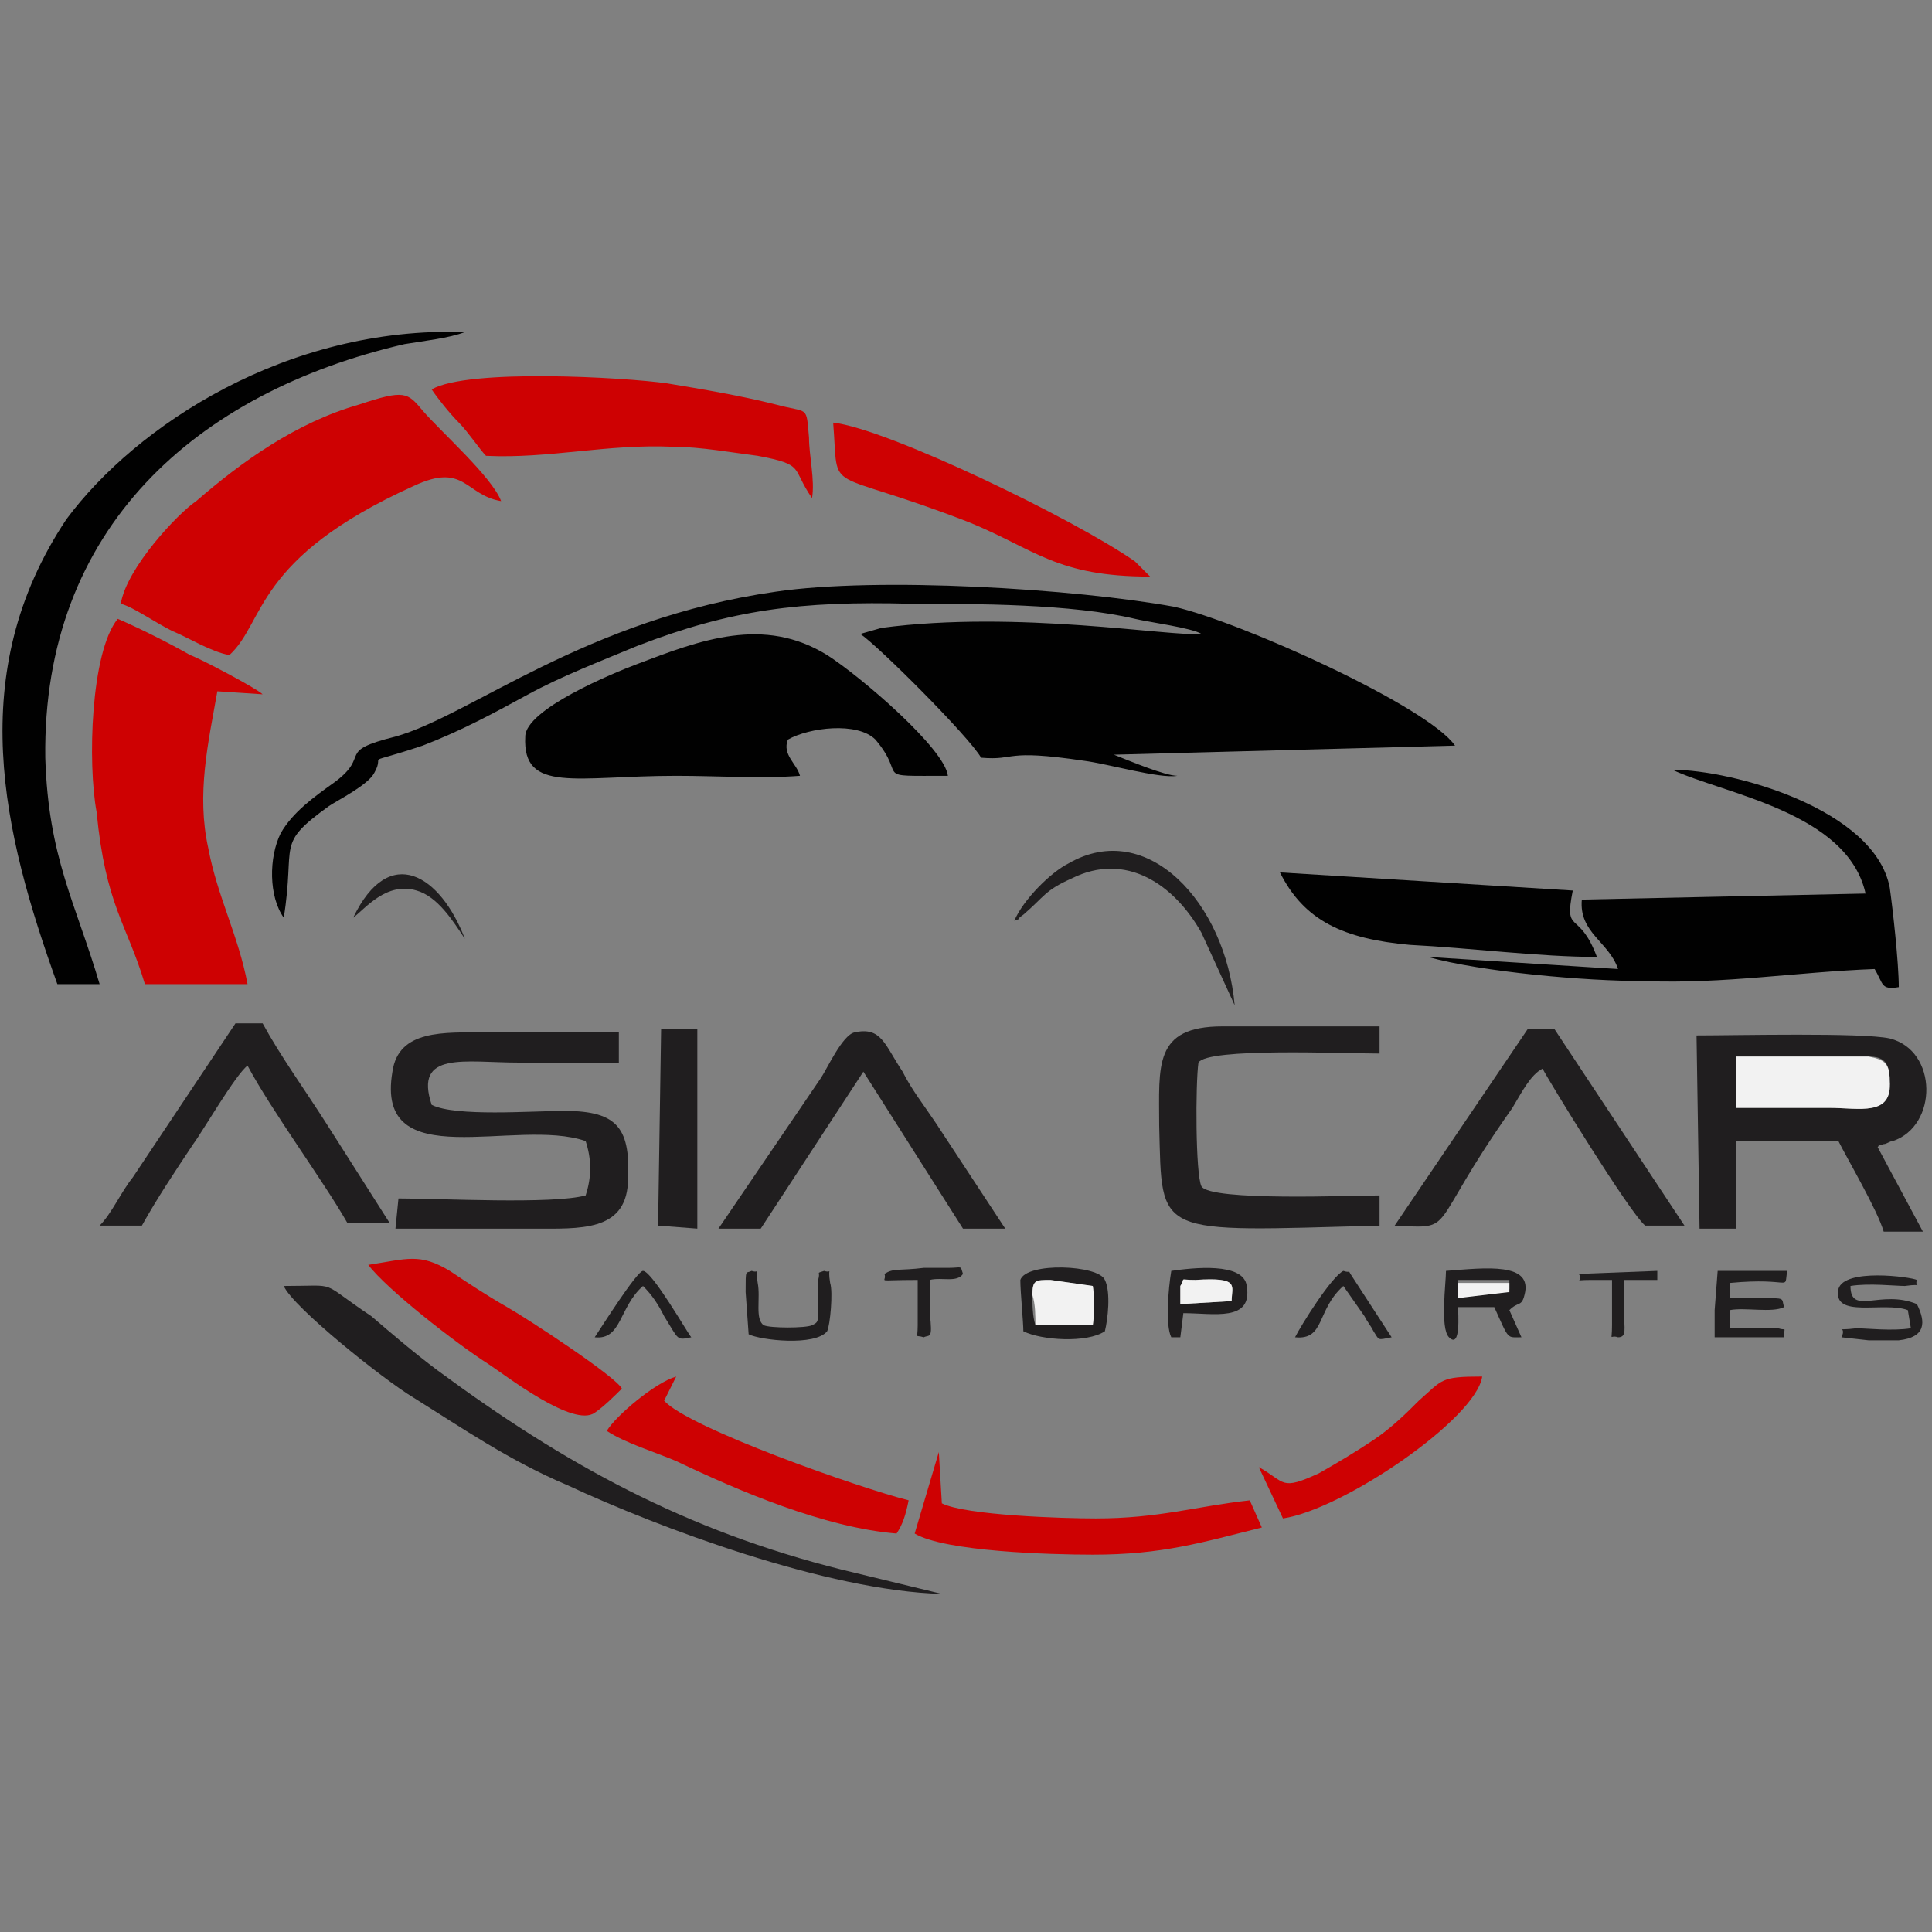 <?xml version="1.0" encoding="utf-8"?>
<!-- Generator: Adobe Illustrator 26.0.1, SVG Export Plug-In . SVG Version: 6.00 Build 0)  -->
<svg version="1.1" id="Capa_1" xmlns="http://www.w3.org/2000/svg" xmlns:xlink="http://www.w3.org/1999/xlink" x="0px" y="0px"
	 viewBox="0 0 64 64" style="enable-background:new 0 0 64 64;" xml:space="preserve">
<rect x="0" y="0" width="64" height="64" fill="#808080" stroke="none"/>
<style type="text/css">
	.st0{fill-rule:evenodd;clip-rule:evenodd;fill:#010101;}
	.st1{fill-rule:evenodd;clip-rule:evenodd;fill:#CE0102;}
	.st2{fill-rule:evenodd;clip-rule:evenodd;fill:#201E1F;}
	.st3{fill-rule:evenodd;clip-rule:evenodd;fill:#F2F2F2;}
</style>
<g>
	<path class="st0" d="M9.4,30.4c0.4-2.5-0.3-2.4,1.5-3.7c0.3-0.2,1.3-0.7,1.5-1.1c0.4-0.7-0.5-0.2,1.6-0.9c1.3-0.5,2.4-1.1,3.5-1.7
		c1.1-0.6,2.4-1.1,3.6-1.6c3.1-1.2,5.4-1.5,9.1-1.4c2.1,0,5.3,0,7.4,0.5c0.4,0.1,1.9,0.3,2.2,0.5c-1,0.1-6.1-0.8-10.6-0.2L28.5,21
		c0.6,0.4,3.6,3.4,4,4.1c1.2,0.1,0.7-0.3,3.4,0.1c0.8,0.1,2.5,0.6,3.1,0.5c-0.4,0-1.6-0.5-2.1-0.7l11.3-0.3
		c-0.9-1.3-7.1-4.1-9.3-4.6c-3.3-0.6-9.8-1-13.2-0.5c-6.3,0.9-10.1,4.1-12.6,4.8c-2,0.5-0.8,0.6-2,1.5c-0.7,0.5-1.4,1-1.8,1.7
		C8.9,28.4,8.9,29.7,9.4,30.4"/>
	<path class="st1" d="M4.8,32.6l3.4,0c-0.3-1.6-1-2.9-1.3-4.5c-0.4-1.8,0-3.5,0.3-5.2l1.5,0.1c-0.2-0.2-2.1-1.2-2.4-1.3
		c-0.7-0.4-1.7-0.9-2.4-1.2c-0.9,1.1-1,4.8-0.7,6.4C3.5,30,4.2,30.6,4.8,32.6"/>
	<path class="st0" d="M26.5,25.7c-0.1-0.4-0.6-0.7-0.4-1.2c0.7-0.4,2.3-0.6,2.9,0c1.1,1.3-0.2,1.2,2.4,1.2c-0.1-0.9-2.9-3.3-4-4
		c-2.1-1.3-4.2-0.5-6.3,0.3c-0.8,0.3-3.7,1.5-3.7,2.4c-0.1,1.9,1.7,1.3,5,1.3C23.8,25.7,25.2,25.8,26.5,25.7"/>
	<path class="st1" d="M4,20c0.4,0.1,1.1,0.6,1.7,0.9c0.5,0.2,1.3,0.7,1.9,0.8c1.2-1.1,0.8-3.2,6.1-5.6c1.7-0.8,1.7,0.3,2.9,0.5
		c-0.3-0.8-2-2.3-2.6-3c-0.5-0.6-0.6-0.7-2.1-0.2c-2.1,0.6-3.9,1.9-5.4,3.2C5.9,17,4.2,18.8,4,20"/>
	<path class="st0" d="M61.8,29.6l-9.4,0.2c-0.1,1.1,0.9,1.4,1.2,2.3l-6.3-0.4c1.8,0.5,5.2,0.8,7.2,0.8c2.6,0.1,5-0.3,7.6-0.4
		c0.3,0.5,0.2,0.7,0.8,0.6c0-0.8-0.2-2.6-0.3-3.3c-0.5-2.6-5.2-3.9-7.2-3.9C57.1,26.3,61.2,26.9,61.8,29.6"/>
	<path class="st0" d="M1.9,32.6l1.4,0c-0.8-2.7-1.7-4.2-1.8-7.5c-0.1-7.6,5-12.1,11.9-13.7c0.6-0.1,1.5-0.2,2-0.4
		c-5.9-0.2-10.9,3.1-13.2,6.2C-1.2,22.3,0.1,27.6,1.9,32.6"/>
	<path class="st1" d="M14.3,12.9c0.2,0.3,0.6,0.8,0.9,1.1c0.3,0.3,0.7,0.9,0.9,1.1c2.1,0.1,4-0.4,6.2-0.3c0.9,0,2,0.2,2.8,0.3
		c1.6,0.3,1.1,0.4,1.8,1.4c0.1-0.6-0.1-1.4-0.1-2c-0.1-1.1,0-0.8-1.1-1.1c-1.2-0.3-2.4-0.5-3.6-0.7C20.7,12.5,15.5,12.2,14.3,12.9"
		/>
	<path class="st2" d="M56.3,40.7l1.2,0l0-2.9l3.4,0c0.3,0.6,1.3,2.3,1.5,3l1.3,0l-1.5-2.8c0.1-0.1-0.1,0,0.2-0.1
		c0.1,0,0.2-0.1,0.3-0.1c1.5-0.5,1.5-3-0.1-3.4c-0.9-0.2-5.1-0.1-6.4-0.1L56.3,40.7z M57.5,36.7l0-1.7l4.4,0c0.5,0,0.7,0.2,0.7,0.8
		c0,1.2-1,0.9-2,0.9C59.6,36.7,58.6,36.7,57.5,36.7z"/>
	<path class="st2" d="M19.4,37.8c0.2,0.6,0.2,1.2,0,1.8c-1.1,0.3-4.8,0.1-6.2,0.1l-0.1,1c1.5,0,3.1,0,4.6,0c1.5,0,3,0.1,3.1-1.5
		c0.1-1.8-0.3-2.4-2.1-2.4c-1.1,0-3.6,0.2-4.4-0.2c-0.6-1.8,1.1-1.4,2.9-1.4c1.1,0,2.2,0,3.3,0l0-1c-1.5,0-3,0-4.4,0
		c-1.4,0-2.9-0.1-3.1,1.3C12.4,39,17.1,37,19.4,37.8"/>
	<path class="st0" d="M52.9,31.7c-0.6-1.6-1.1-0.7-0.8-2.2l-9.7-0.6c0.8,1.6,2.1,2.2,4.3,2.4C48.7,31.4,51,31.7,52.9,31.7"/>
	<path class="st2" d="M45.7,40.6l0-1c-0.9,0-5.6,0.2-5.9-0.3c-0.2-0.4-0.2-3.4-0.1-4.1c0.3-0.5,4.8-0.3,6-0.3l0-0.9
		c-1.7,0-3.5,0-5.2,0c-2.3,0-2.1,1.3-2.1,3.3C38.5,41,38.2,40.8,45.7,40.6"/>
	<path class="st2" d="M23.8,40.7l1.4,0l3.4-5.2l3.3,5.2l1.4,0L31,37.2c-0.4-0.6-0.8-1.1-1.1-1.7c-0.6-0.9-0.7-1.5-1.6-1.3
		c-0.4,0.1-0.9,1.2-1.1,1.5L23.8,40.7z"/>
	<path class="st2" d="M46.2,40.6c2.1,0.1,1,0.2,3.9-3.9c0.3-0.5,0.6-1.1,1-1.3c0.2,0.4,2.9,4.8,3.4,5.2l1.3,0l-4.3-6.5l-0.9,0
		L46.2,40.6z"/>
	<path class="st2" d="M3.3,40.6l1.4,0c0.5-0.9,1.1-1.8,1.7-2.7c0.3-0.4,1.4-2.3,1.8-2.6c0.8,1.5,2.5,3.8,3.3,5.2l1.4,0l-2.1-3.3
		c-0.7-1.1-1.5-2.2-2.1-3.3l-0.9,0L4.4,39C4,39.5,3.7,40.2,3.3,40.6"/>
	<path class="st1" d="M38.1,19.1l-0.5-0.5c-2-1.4-8.2-4.4-10-4.6c0.2,2.5-0.4,1.4,4.5,3.3C34.3,18.2,35,19.1,38.1,19.1"/>
	<path class="st2" d="M9.4,42.6c0.3,0.7,3.3,3.1,4.3,3.7c1.6,1,3.2,2.1,5.1,2.9c3,1.4,8.6,3.5,12.4,3.6l-3.3-0.8
		c-5.2-1.3-9.2-3.5-13.4-6.6c-0.8-0.6-1.5-1.2-2.2-1.8C10.5,42.4,11.3,42.6,9.4,42.6"/>
	<path class="st1" d="M16.8,43.3c-0.7-0.4-1.3-0.8-1.9-1.2c-1-0.6-1.4-0.4-2.7-0.2c0.6,0.8,2.9,2.6,4,3.3c0.6,0.4,2.8,2.1,3.5,1.6
		c0.3-0.2,0.7-0.6,0.9-0.8C20.4,45.6,17.5,43.7,16.8,43.3"/>
	<path class="st1" d="M22.4,45.6c-0.7,0.2-2,1.3-2.3,1.8c0.6,0.4,1.6,0.7,2.3,1c2.1,1,4.9,2.2,7.3,2.4c0.2-0.3,0.3-0.6,0.4-1.1
		c-1.6-0.4-7.3-2.4-8.1-3.3L22.4,45.6z"/>
	<path class="st1" d="M30.3,50.8c1,0.6,4.5,0.7,5.9,0.7c2.3,0,3.6-0.4,5.6-0.9l-0.4-0.9c-1.8,0.2-3,0.6-5.1,0.6
		c-1.1,0-4.3-0.1-5.1-0.5l-0.1-1.7L30.3,50.8z"/>
	<path class="st1" d="M42.5,50.3c2-0.3,6.4-3.3,6.6-4.7c-1.4,0-1.3,0.1-2.1,0.8c-0.4,0.4-0.9,0.9-1.5,1.3c-0.6,0.4-1.1,0.7-1.8,1.1
		c-1.3,0.6-1.1,0.3-2-0.2L42.5,50.3z"/>
	<path class="st3" d="M57.5,36.7c1,0,2,0,3.1,0c1,0,2.1,0.3,2-0.9c0-0.6-0.2-0.7-0.7-0.8l-4.4,0L57.5,36.7z"/>
	<polygon class="st2" points="21.8,40.6 23.1,40.7 23.1,34.1 21.9,34.1 	"/>
	<path class="st2" d="M33.6,30.5c0.3-0.1,0,0,0.3-0.2c0.7-0.6,0.7-0.8,1.6-1.2c1.8-0.9,3.4,0.2,4.3,1.8l1.1,2.4
		c-0.3-3.4-2.9-6.2-5.5-4.7C34.8,28.9,33.9,29.8,33.6,30.5"/>
	<path class="st2" d="M33.9,44.1c0.6,0.3,2.1,0.4,2.7,0c0.1-0.4,0.2-1.3,0-1.7c-0.2-0.5-2.6-0.6-2.8,0
		C33.8,42.8,33.9,43.8,33.9,44.1 M34.3,43.9c-0.1-0.3-0.1-0.7-0.1-1c0-0.5,0.1-0.5,0.6-0.5l1.4,0.2c0,0,0.1,0.6,0,1.3L34.3,43.9z"/>
	<path class="st2" d="M48.3,43.3l1.2,0c0.5,1.1,0.4,1,0.9,1L50,43.4c0.3-0.3,0.4-0.1,0.5-0.5c0.3-1.1-1.3-0.9-2.6-0.8
		c0,0.4-0.2,1.9,0.1,2.2C48.4,44.7,48.3,43.5,48.3,43.3 M48.3,42.4l1.7,0c0,0.2,0,0.1,0,0.3L48.3,43L48.3,42.4z"/>
	<path class="st2" d="M63.2,43.4l0.1,0.6c-0.6,0.1-1.5,0-1.8,0c-0.8,0.1-0.3-0.1-0.5,0.3l0.9,0.1c0.3,0,0.7,0,1,0
		c0.9-0.1,0.9-0.6,0.6-1.2c-1.2-0.5-2.2,0.4-2.2-0.6c0.6-0.1,1.5,0,1.8,0c0.7-0.1,0.3,0.1,0.4-0.2c-0.2-0.1-2.4-0.4-2.6,0.3
		C60.7,43.7,62.4,43.1,63.2,43.4"/>
	<path class="st3" d="M34.3,43.9l1.9,0c0.1-0.7,0-1.3,0-1.3l-1.4-0.2c-0.5,0-0.6,0-0.6,0.5C34.3,43.2,34.3,43.6,34.3,43.9"/>
	<path class="st2" d="M56.8,43.4l0,0.9l2.3,0c0-0.4,0.1-0.2-0.2-0.3l-1.6,0l0-0.6c0.5-0.1,1.4,0.1,1.8-0.1C59,43,59.2,43,58.3,43
		c-0.3,0-0.6,0-1,0l0-0.5c2.1-0.2,1.8,0.3,1.9-0.4l-2.3,0L56.8,43.4z"/>
	<path class="st2" d="M38.8,44.3l0.3,0l0.1-0.8c1,0,2.3,0.3,2.1-0.9c-0.1-0.8-1.8-0.6-2.5-0.5C38.7,42.7,38.6,43.9,38.8,44.3
		 M39.1,42.6c0.2-0.3-0.1-0.2,0.5-0.2c1.5-0.1,1.2,0.2,1.2,0.7l-1.7,0.1L39.1,42.6z"/>
	<path class="st2" d="M24.7,42.8l0.1,1.4c0.4,0.2,2.2,0.4,2.6-0.1c0.1-0.2,0.2-1.3,0.1-1.6c-0.1-0.6,0.1-0.3-0.2-0.4
		c-0.3,0.1-0.1,0-0.2,0.3l0,1c0,0.4,0,0.4-0.2,0.5c-0.2,0.1-1.4,0.1-1.6,0c-0.3-0.2-0.1-0.9-0.2-1.4c-0.1-0.6,0.1-0.3-0.2-0.4
		C24.7,42.2,24.7,42,24.7,42.8"/>
	<path class="st2" d="M19.7,44.3c0.9,0.1,0.8-1,1.6-1.7c0.3,0.3,0.5,0.6,0.7,1c0.5,0.8,0.4,0.8,0.9,0.7c-0.1-0.1-1.3-2.2-1.6-2.2
		C21.1,42.1,19.9,44,19.7,44.3"/>
	<path class="st2" d="M42.9,44.3c1,0.1,0.7-0.9,1.6-1.7l0.7,1c0.1,0.2,0.2,0.3,0.3,0.5c0.2,0.3,0.1,0.3,0.6,0.2l-1.3-2
		c-0.2-0.3,0-0.1-0.3-0.2C44.1,42.3,43.1,43.9,42.9,44.3"/>
	<path class="st2" d="M29.3,42.2c0.1,0.3-0.4,0.2,1.1,0.2c0,0.3,0,0.7,0,1c0,0.1,0,0.4,0,0.5c0,0.5-0.1,0.3,0.2,0.4
		c0.2-0.1,0.3,0.1,0.2-0.8c0-0.4,0-0.7,0-1.1c0.4-0.1,0.9,0.1,1.1-0.2c-0.1-0.3,0-0.2-0.5-0.2c-0.2,0-0.6,0-0.8,0
		C29.8,42.1,29.6,42,29.3,42.2"/>
	<path class="st2" d="M52.3,42.2c0.2,0.3-0.3,0.2,0.4,0.2c0.1,0,0.5,0,0.7,0l0,1.5c0,0.6-0.1,0.3,0.2,0.4c0.3,0,0.2-0.3,0.2-0.8
		c0-0.4,0-0.7,0-1.1l1.1,0l0-0.3L52.3,42.2z"/>
	<path class="st2" d="M11.7,30.4c0.4-0.3,1.1-1.2,2.1-0.9c0.7,0.2,1.2,1,1.6,1.6C14.6,29,12.9,27.9,11.7,30.4"/>
	<path class="st3" d="M40.8,43.1c0-0.5,0.3-0.8-1.2-0.7c-0.6,0-0.3-0.1-0.5,0.2l0,0.6L40.8,43.1z"/>
	<path class="st3" d="M48.3,43l1.7-0.2c0-0.2,0-0.1,0-0.3l-1.7,0L48.3,43z"/>
</g>
</svg>
